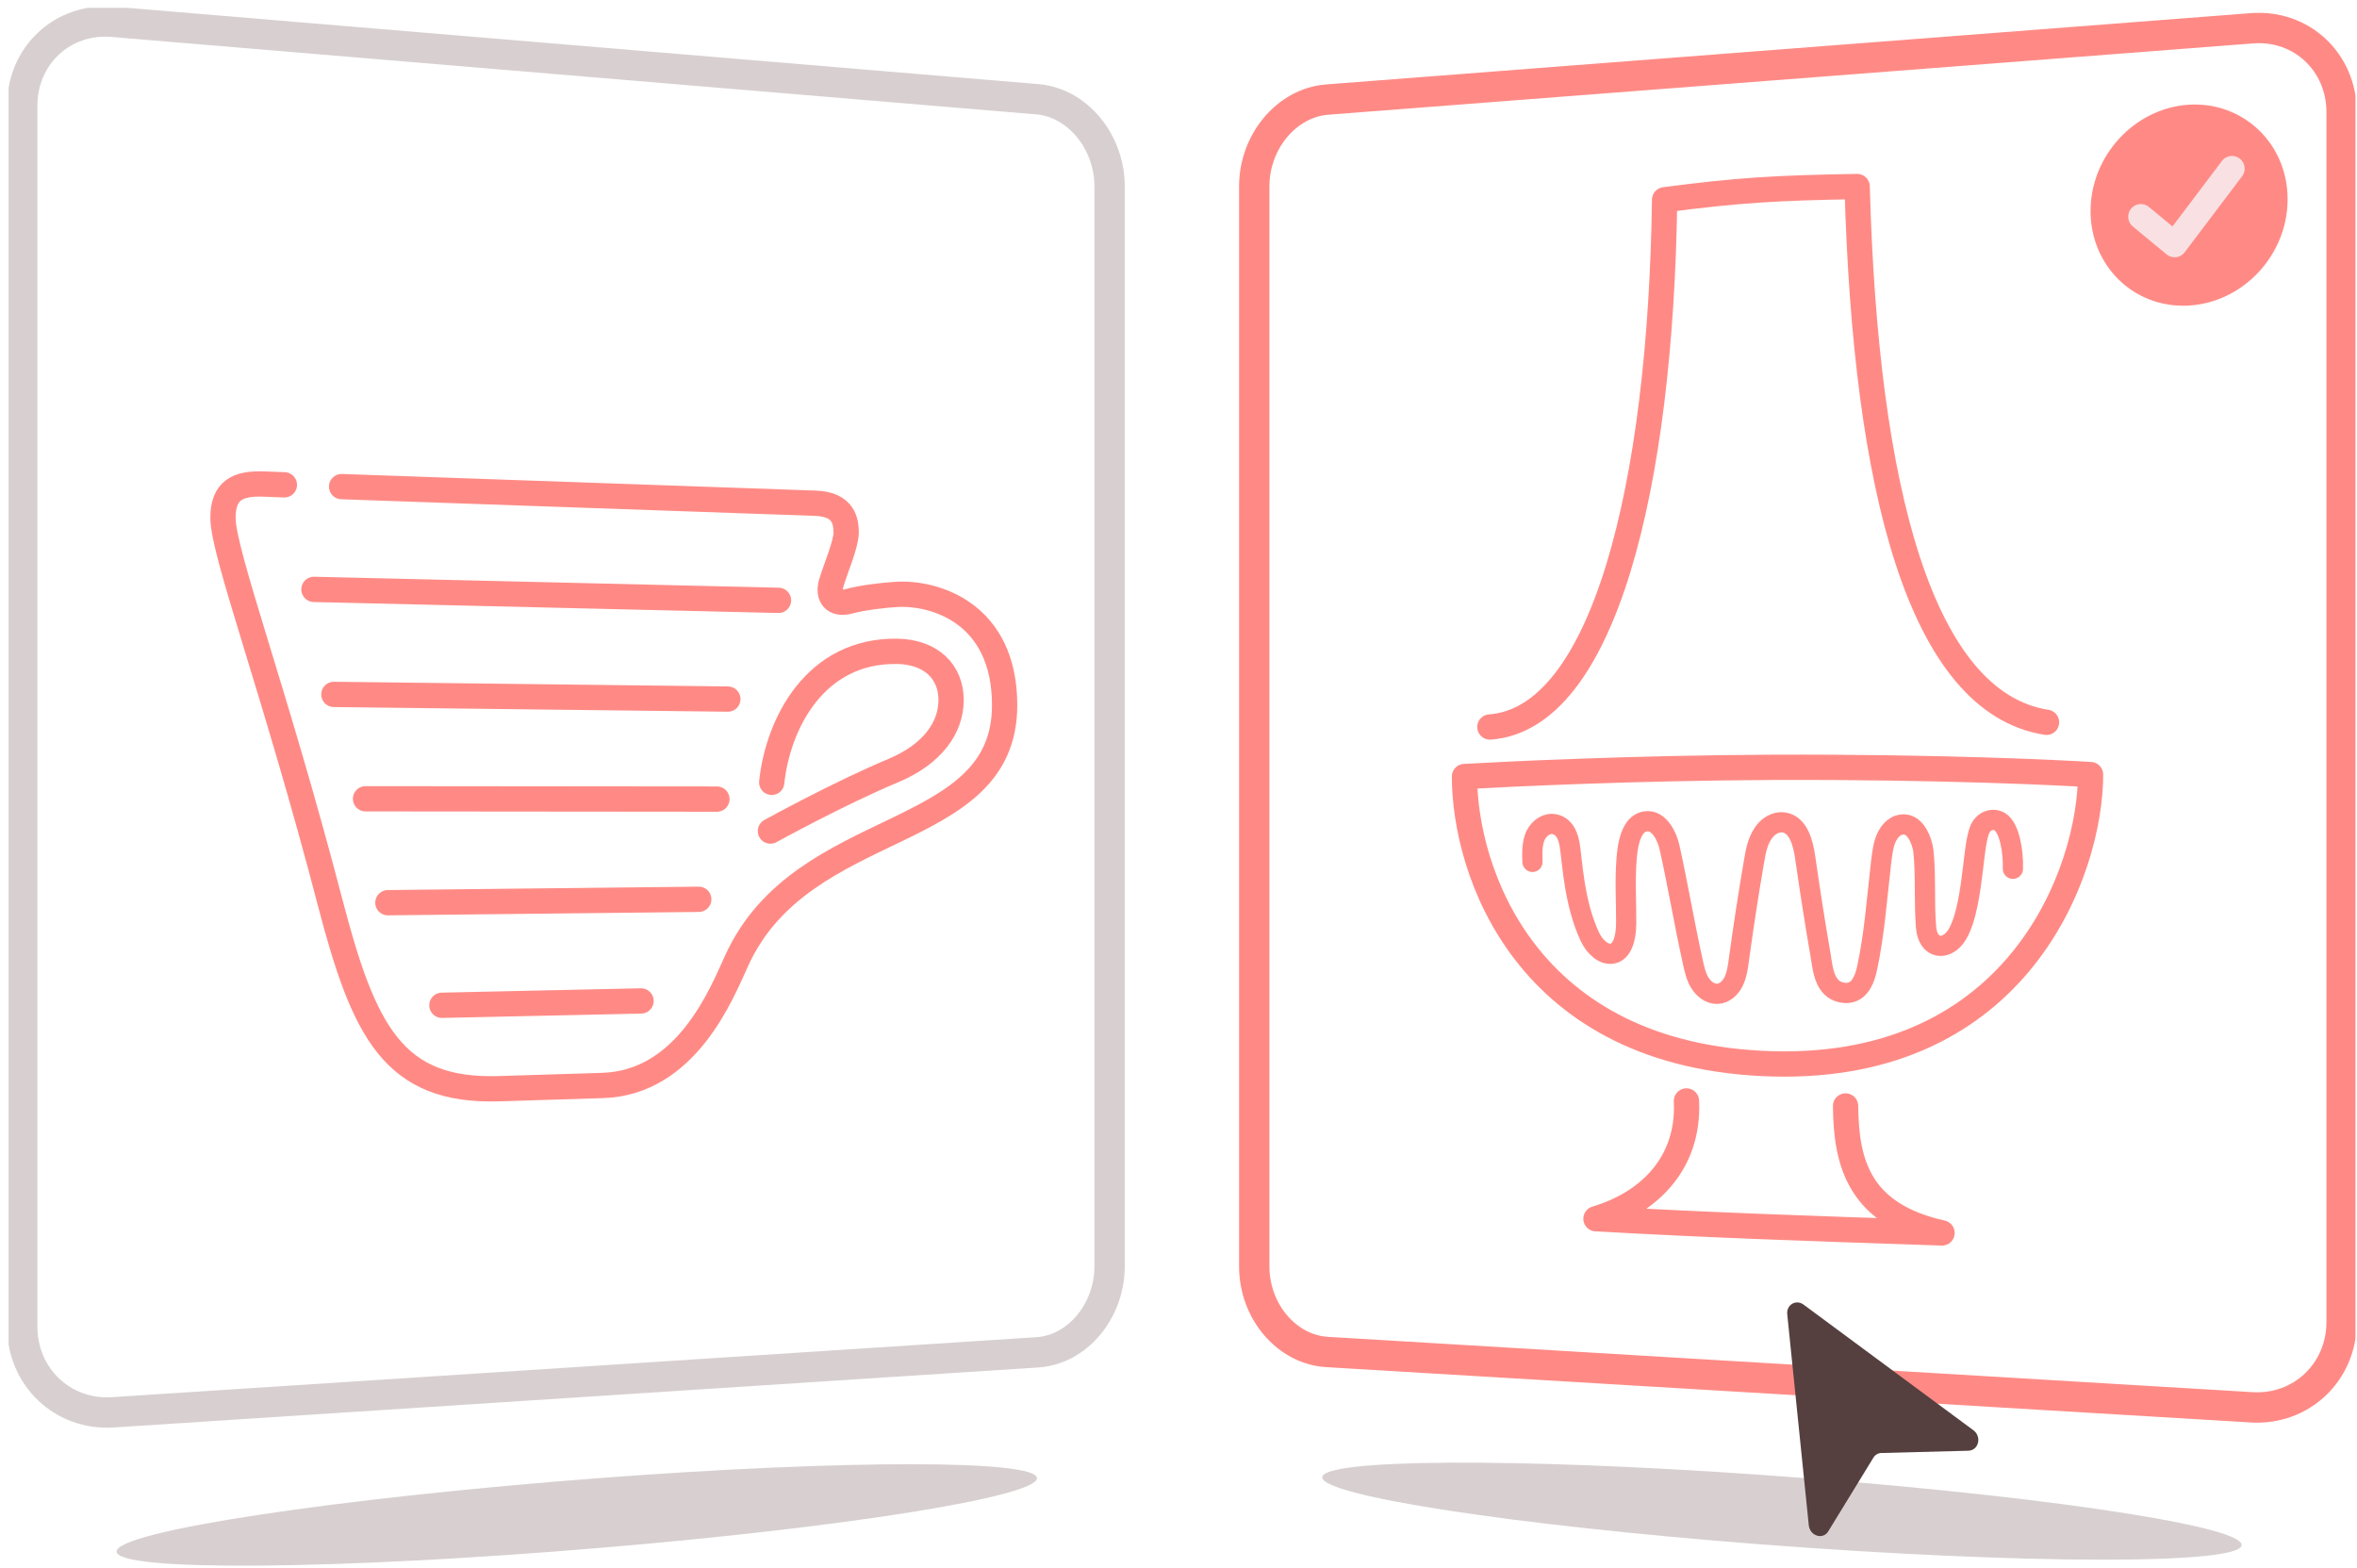 <svg width="233" height="155" viewBox="0 0 233 155" fill="none" xmlns="http://www.w3.org/2000/svg">
<g clip-path="url(#clip0)">
<path d="M33.769 48.1C47.513 48.578 78.338 49.663 80.594 49.743C83.454 49.838 83.645 51.577 83.645 52.677C83.645 53.793 82.549 56.345 82.167 57.652C81.802 58.96 82.485 59.821 83.915 59.438C85.314 59.056 87.506 58.816 88.666 58.753C92.321 58.545 99.312 60.523 99.312 69.708C99.312 83.423 79.355 80.552 72.809 94.984C71.331 98.222 67.867 107.024 59.589 107.295C51.136 107.566 59.589 107.295 49.356 107.614C38.869 107.949 35.961 101.953 32.624 89.164C27.143 68.145 22.042 54.702 22.042 51.178C22.042 48.483 23.488 47.749 26.062 47.845L28.112 47.925" stroke="#FF8A85" stroke-width="2.5" stroke-miterlimit="10" stroke-linecap="round" stroke-linejoin="round"/>
<path d="M76.288 77.331C76.892 71.574 80.562 64.238 88.713 64.382C92.05 64.446 94.02 66.407 94.02 69.198C94.02 71.941 92.161 74.556 88.316 76.167C82.866 78.447 76.161 82.147 76.161 82.147" stroke="#FF8A85" stroke-width="2.5" stroke-miterlimit="10" stroke-linecap="round" stroke-linejoin="round"/>
<path d="M43.683 99.37L63.37 98.939" stroke="#FF8A85" stroke-width="2.5" stroke-miterlimit="10" stroke-linecap="round" stroke-linejoin="round"/>
<path d="M38.344 89.228L69.074 88.893" stroke="#FF8A85" stroke-width="2.5" stroke-miterlimit="10" stroke-linecap="round" stroke-linejoin="round"/>
<path d="M36.136 78.957L70.87 78.989" stroke="#FF8A85" stroke-width="2.5" stroke-miterlimit="10" stroke-linecap="round" stroke-linejoin="round"/>
<path d="M33.006 68.64L71.951 69.102" stroke="#FF8A85" stroke-width="2.5" stroke-miterlimit="10" stroke-linecap="round" stroke-linejoin="round"/>
<path d="M31.035 58.258L76.956 59.343" stroke="#FF8A85" stroke-width="2.5" stroke-miterlimit="10" stroke-linecap="round" stroke-linejoin="round"/>
<path d="M102.553 133.672L11.142 139.604C6.216 139.923 2.196 136.127 2.196 131.12V10.465C2.196 5.458 6.216 1.742 11.142 2.157L102.553 9.811C106.51 10.146 109.688 14.005 109.688 18.423V125.188C109.672 129.621 106.494 133.416 102.553 133.672Z" stroke="#D8D0D0" stroke-width="3" stroke-miterlimit="10" stroke-linecap="round" stroke-linejoin="round"/>
<path d="M102.506 146.11C102.506 147.928 83.74 150.958 59.382 152.999C33.578 155.168 11.523 155.392 11.523 153.366C11.523 151.341 33.578 148.056 59.366 146.094C83.725 144.261 102.506 144.292 102.506 146.11Z" fill="#D8D0D0"/>
<path d="M144.771 76.757C149.077 76.517 161.344 75.912 175.231 75.848C191.994 75.784 203.8 76.39 206.66 76.565C206.66 86.022 199.605 105.812 175.231 105.158C150.666 104.488 144.771 85.926 144.771 76.757Z" stroke="#FF8A85" stroke-width="2.5" stroke-miterlimit="10" stroke-linecap="round" stroke-linejoin="round"/>
<path d="M166.714 108.826C167.016 115.157 162.79 118.984 157.769 120.467C169.543 121.121 177.853 121.392 191.978 121.871C183.779 120.037 182.492 114.982 182.445 109.321" stroke="#FF8A85" stroke-width="2.5" stroke-miterlimit="10" stroke-linecap="round" stroke-linejoin="round"/>
<path d="M147.282 71.861C158.5 71.048 164.172 48.18 164.554 19.746C171.847 18.789 175.74 18.566 183.589 18.439C184.399 48.403 189.897 69.453 202.307 71.398" stroke="#FF8A85" stroke-width="2.5" stroke-miterlimit="10" stroke-linecap="round" stroke-linejoin="round"/>
<path d="M198.985 85.879C199.033 84.124 198.652 81.86 197.714 81.238C197.079 80.823 196.03 81.063 195.665 82.115C195.363 82.944 195.204 84.443 195.045 85.799C194.791 87.888 194.425 90.806 193.472 92.385C192.471 94.028 190.548 93.932 190.389 91.556C190.199 89.004 190.389 86.389 190.135 84.124C190.008 83.088 189.388 81.637 188.387 81.509C187.402 81.382 186.798 82.131 186.481 82.801C186.163 83.471 186.052 84.475 185.956 85.225C185.543 88.781 185.305 92.289 184.574 95.686C184.351 96.739 183.907 97.934 182.81 98.126C182.222 98.222 181.491 98.03 181.046 97.584C180.236 96.77 180.157 95.495 179.966 94.378C179.41 91.189 178.917 87.984 178.456 84.794C178.25 83.327 177.789 81.541 176.375 81.302C175.724 81.19 175.072 81.493 174.611 81.972C173.801 82.833 173.578 84.029 173.388 85.177C172.832 88.398 172.339 91.635 171.894 94.889C171.799 95.622 171.688 96.372 171.37 97.026C171.052 97.679 170.448 98.222 169.749 98.237C169.05 98.254 168.414 97.759 168.033 97.137C167.652 96.515 167.493 95.766 167.334 95.048C166.492 91.237 165.888 87.585 165.046 83.774C164.792 82.625 164.029 81.174 162.901 81.174C161.693 81.174 160.994 82.402 160.803 84.81C160.613 87.138 160.772 89.036 160.756 91.269C160.74 92.927 160.295 94.059 159.437 94.251C158.579 94.442 157.657 93.645 157.165 92.592C155.576 89.212 155.433 85.081 155.163 83.471C154.94 82.163 154.321 81.493 153.431 81.445C152.684 81.413 151.953 82.067 151.699 82.817C151.445 83.566 151.461 84.395 151.492 85.193" stroke="#FF8A85" stroke-width="2" stroke-miterlimit="10" stroke-linecap="round" stroke-linejoin="round"/>
<path d="M226.14 19.698C226.14 25.232 221.707 29.936 216.305 30.207C210.95 30.479 206.66 26.285 206.66 20.863C206.66 15.441 210.95 10.736 216.305 10.354C221.707 9.987 226.14 14.165 226.14 19.698Z" fill="#FF8A85"/>
<path d="M222.613 139.109L131.186 133.64C127.198 133.4 123.988 129.621 123.988 125.188V18.423C123.988 13.989 127.198 10.162 131.186 9.843L222.613 2.795C227.491 2.412 231.479 6.128 231.479 11.087V130.642C231.495 135.617 227.507 139.397 222.613 139.109Z" stroke="#FF8A85" stroke-width="3" stroke-miterlimit="10" stroke-linecap="round" stroke-linejoin="round"/>
<path d="M211.634 21.421L214.971 24.18L220.643 16.669" stroke="#F9E1E3" stroke-width="2.5" stroke-miterlimit="10" stroke-linecap="round" stroke-linejoin="round"/>
<path d="M221.596 152.712C221.596 154.705 199.701 154.626 173.976 152.648C149.586 150.767 130.709 147.848 130.709 146.03C130.709 144.212 149.586 144.069 173.976 145.775C199.701 147.577 221.596 150.719 221.596 152.712Z" fill="#D8D0D0"/>
<path d="M176.677 129.908L178.806 150.767C178.917 151.819 180.204 152.234 180.729 151.373L185.194 144.085C185.368 143.798 185.67 143.623 186.004 143.623L194.584 143.399C195.601 143.367 195.935 142.012 195.077 141.374L178.282 128.951C177.535 128.409 176.582 128.983 176.677 129.908Z" fill="#553F3F"/>
</g>
<defs>
<clipPath id="clip0">
<rect x="0.846" y="0.77" width="232" height="154" fill="white"/>
</clipPath>
</defs>
</svg>
